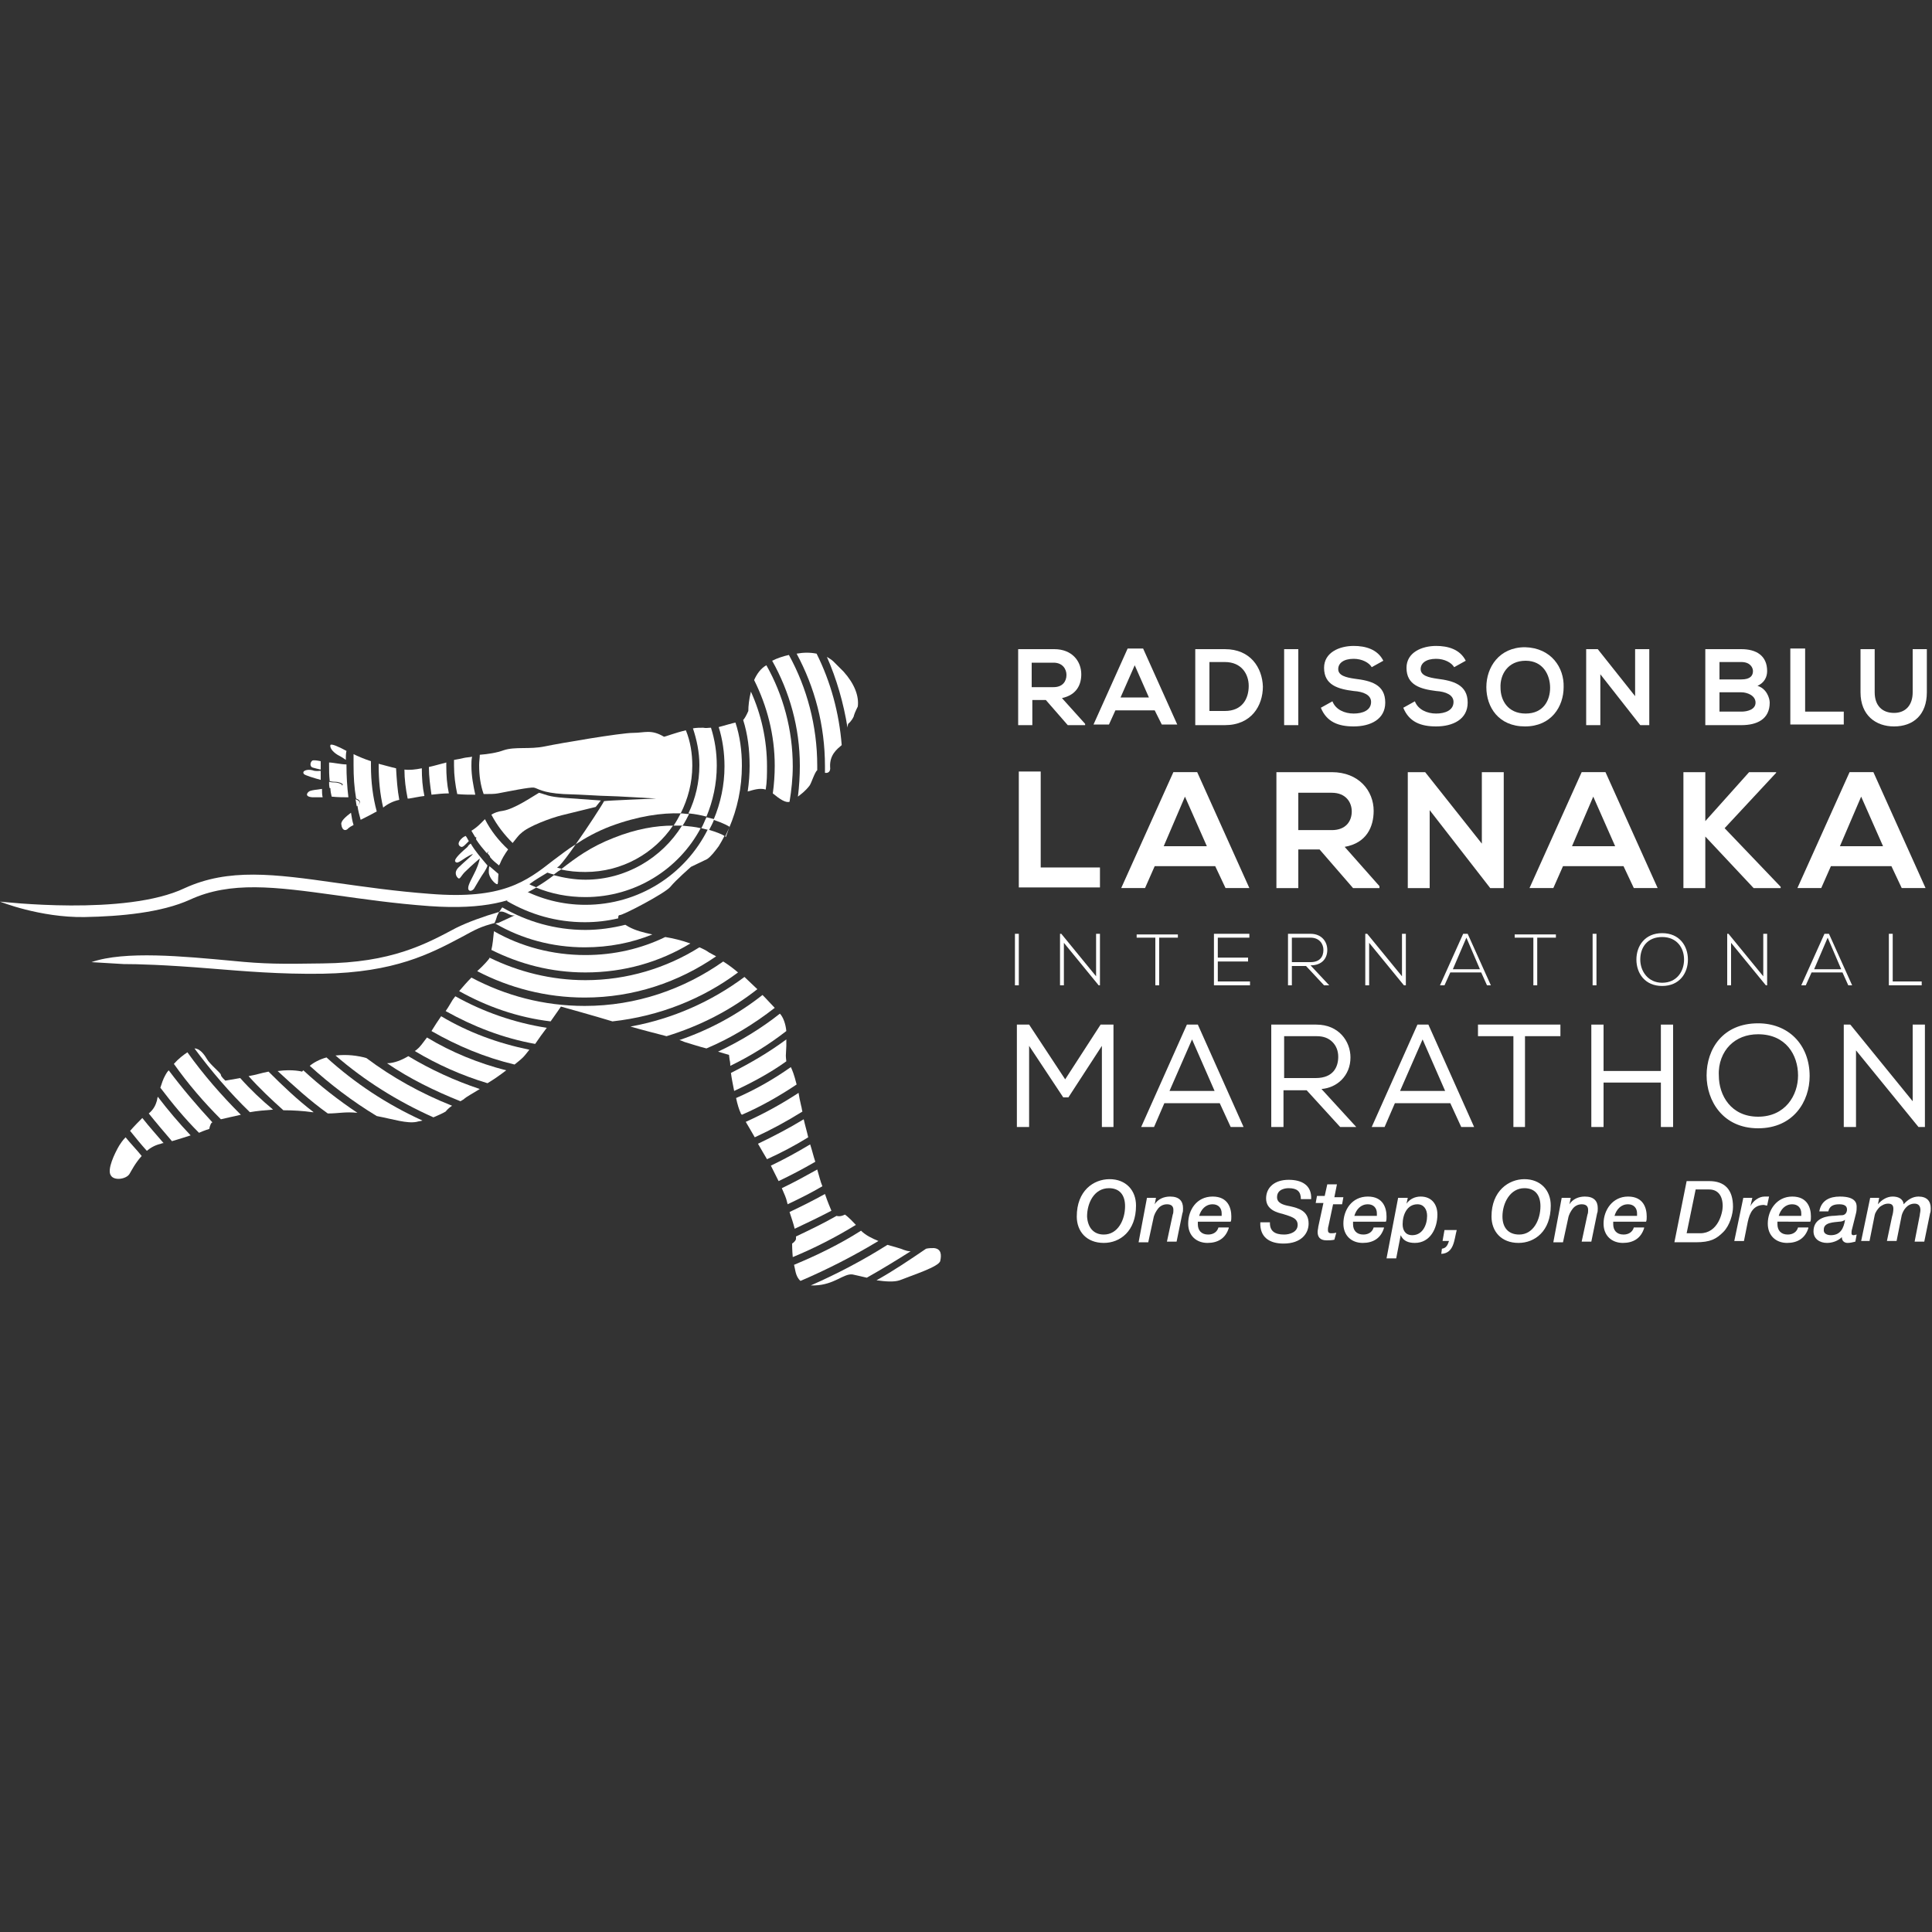 <svg xmlns="http://www.w3.org/2000/svg" xmlns:xlink="http://www.w3.org/1999/xlink" id="Layer_1" x="0px" y="0px" viewBox="0 0 300 300" style="enable-background:new 0 0 300 300;" xml:space="preserve"><rect x="0" y="0" width="300" height="300" fill="#333333" stroke="none"/><g>	<g>		<path style="fill:#FFFFFF;" d="M52,121.5c-0.1,0-0.5,0-0.9-0.1c0,0.3,0,0.7,0.1,1c0.5-0.1,0.9-0.1,1.3-0.2   C53.9,122,52.6,121.5,52,121.5z"></path>		<path style="fill:#FFFFFF;" d="M55.7,124.9c0.3-0.4,0-0.6-0.5-0.8c0.1,0.4,0.1,0.7,0.2,1.1C55.6,125.1,55.7,125,55.7,124.9z"></path>		<path style="fill:#FFFFFF;" d="M75.7,132.5c0.2,0.2,0.3,0.4,0.5,0.6c0-0.1,0-0.2,0-0.3C76.2,132.2,75.8,132.2,75.7,132.5z"></path>		<path style="fill:#FFFFFF;" d="M73.9,130C73.8,130,73.8,130,73.9,130c0,0.1,0.1,0.2,0.1,0.3C74.1,130.2,74.1,130,73.9,130z"></path>		<path style="fill:#FFFFFF;" d="M75.9,135.4c0,0.9,1,1.9,1.3,1.9c0.2,0,0.1-0.7,0.2-1.6c-0.5-0.4-0.9-0.8-1.4-1.2   C75.9,134.8,75.9,135.1,75.9,135.4z"></path>		<path style="fill:#FFFFFF;" d="M71.8,130.1c-0.8,0.7-0.7,1.2-0.2,1.4c0.3,0.1,0.7-0.4,1.2-0.9c-0.2-0.3-0.3-0.6-0.5-0.8   C72.1,129.9,71.9,130,71.8,130.1z"></path>		<path style="fill:#FFFFFF;" d="M73.1,131c-0.2,0.1-0.4,0.3-0.5,0.5c-0.8,0.7-2.2,1.9-1.9,2.3c0.4,0.5,1.1-0.5,2.7-1.2c0,0,0,0,0,0   c0.1,0.1-1.4,1.3-2.2,2.1c-0.8,0.8-0.3,1.5,0,1.7c0.3,0.1,0.4-0.5,1.2-1.2c0.8-0.8,2.1-1.9,2.1-1.9s-0.1,0.7-0.6,1.8   c-0.5,1.1-1.2,2.2-1.2,2.8c0,0.6,0.6,0.5,0.9,0.1c0.3-0.5,1.1-1.9,1.6-2.6c0.2-0.3,0.4-0.7,0.5-1C74.7,133.2,73.8,132.2,73.1,131z   "></path>		<path style="fill:#FFFFFF;" d="M87.2,126.6c1.6-0.4,5.3-1.3,5.3-1.3l0.8-1c0,0-2.7-0.2-5.6-0.4c-2.7-0.2-2.8-0.5-4-0.8   c-1.2,0.7-3.8,2.5-5.6,2.8c-0.8,0.1-1.3,0.3-1.8,0.6c0.9,1.7,2,3.1,3.3,4.4c0.5-0.6,0.9-1.2,1.3-1.5C82,128.3,85.6,127,87.2,126.6   z"></path>		<path style="fill:#FFFFFF;" d="M78.9,131.9c-1.4-1.3-2.7-2.9-3.6-4.7c-0.2,0.2-0.5,0.5-0.7,0.7c-0.4,0.4-0.9,0.8-1.4,1.1   c0.2,0.3,0.4,0.7,0.6,1c0,0,0,0,0,0c0.3,0,0.3,0.1,0.1,0.3c0.5,0.8,1.1,1.5,1.7,2.2c0.1-0.3,0.5-0.3,0.5,0.3c0,0.1,0,0.2,0,0.3   c0.4,0.5,0.9,0.9,1.4,1.3c0-0.1,0-0.1,0.1-0.2C77.9,133.4,78.4,132.6,78.9,131.9z"></path>		<path style="fill:#FFFFFF;" d="M48.5,119.6c-0.8-0.2-1.7,0.1-1.3,0.6c0.2,0.2,1.5,0.6,2.6,0.9c0-0.5,0-0.9,0-1.4   C49.5,119.7,49,119.8,48.5,119.6z"></path>		<path style="fill:#FFFFFF;" d="M90.9,148.3c-5.1,0-10-1.3-14.2-3.7c-0.1,1-0.2,2.1-0.4,2.9c4.4,2.2,9.3,3.5,14.6,3.5   c6,0,11.5-1.6,16.3-4.5c-1.4-0.5-2.7-0.8-3.9-1C99.6,147.3,95.4,148.3,90.9,148.3z"></path>		<path style="fill:#FFFFFF;" d="M124,169.7c-2.6,1.7-5.3,3.2-8.2,4.5c0.4,0.7,0.9,1.5,1.4,2.4c2.6-1.2,5-2.5,7.4-4   c-0.1-0.3-0.1-0.6-0.2-0.9C124.2,170.9,124.1,170.3,124,169.7z"></path>		<path style="fill:#FFFFFF;" d="M103.5,160.9c5.2-1.6,9.9-4,14.1-7.3c-0.6-0.6-1.3-1.2-2-1.9c-5.1,3.8-11.1,6.5-17.7,7.7   C99.6,159.9,101.6,160.4,103.5,160.9z"></path>		<path style="fill:#FFFFFF;" d="M49.8,118.2c-0.5-0.1-1-0.2-1.3-0.1c-0.4,0.3-0.4,1,0.1,1.1c0.3,0.1,0.8,0.2,1.2,0.3   c0-0.2,0-0.4,0-0.6C49.8,118.7,49.8,118.4,49.8,118.2z"></path>		<path style="fill:#FFFFFF;" d="M51.3,115.7c-0.1,0.4,0.3,1,1.1,1.5c0.4,0.2,0.9,0.5,1.3,0.8c0-0.5,0-1,0.1-1.4   C52.7,116,51.4,115.4,51.3,115.7z"></path>		<path style="fill:#FFFFFF;" d="M53,128c0.1,1,0.7,1.1,1.1,0.6c0.1-0.1,0.4-0.3,0.8-0.5c-0.2-0.6-0.3-1.3-0.4-1.9   C53.7,126.8,52.9,127.5,53,128z"></path>		<path style="fill:#FFFFFF;" d="M139.7,198.8c2-0.8,6.1-2.1,6.3-3c0.2-0.9,0.2-1.9-1-2c-0.3,0-0.8,0-1.2,0.1   c-2.5,1.7-5,3.4-7.7,4.9C137.5,199,138.8,199.1,139.7,198.8z"></path>		<path style="fill:#FFFFFF;" d="M117.7,177.6c0.5,0.9,1,1.7,1.4,2.4c2.2-1,4.3-2.1,6.4-3.4c-0.2-0.9-0.5-1.9-0.7-2.8   C122.5,175.2,120.2,176.4,117.7,177.6z"></path>		<path style="fill:#FFFFFF;" d="M50.9,172.9c1.7,0,2.7-0.3,4.6-0.1c-3-2-5.8-4.2-8.4-6.6c-0.1,0.1-0.2,0.2-0.2,0.2   s-1.4-0.4-3.7-0.1c0,0-0.1,0-0.1,0C45.6,168.6,48.1,170.9,50.9,172.9z"></path>		<path style="fill:#FFFFFF;" d="M18.5,177.9c-0.7,1.2-1.9,3.7-1.3,4.6c0.5,0.9,2.4,0.6,2.9-0.2c0.3-0.5,0.9-1.7,1.9-2.8   c-0.8-1-1.7-1.9-2.5-2.9C19,177.1,18.7,177.6,18.5,177.9z"></path>		<path style="fill:#FFFFFF;" d="M64.7,174.2c0.3-0.1,0.6-0.1,0.9-0.2c-5.5-2.5-10.5-5.8-14.9-9.8c-1.1,0.3-2,0.8-2.6,1.3   c3.2,2.9,6.6,5.5,10.4,7.8C61.1,173.8,63.2,174.5,64.7,174.2z"></path>		<path style="fill:#FFFFFF;" d="M48.2,122.8c-0.4,0.1-1.1,0.9,0.3,1c0.4,0,1,0,1.6,0c-0.1-0.4-0.1-0.9-0.1-1.3   C49.2,122.6,48.5,122.7,48.2,122.8z"></path>		<path style="fill:#FFFFFF;" d="M66.3,161.1c-0.6,0.8-1.1,1.5-1.5,1.8c-0.1,0.1-0.2,0.2-0.4,0.3c3.5,2.1,7.3,3.8,11.3,5   c1-0.6,2-1.3,2.9-2C74.3,165.1,70.1,163.4,66.3,161.1z"></path>		<path style="fill:#FFFFFF;" d="M65.9,123.6c-0.3-1.4-0.4-2.8-0.4-4.3c-1,0.2-1.9,0.3-2.7,0.2c0,1.5,0.2,3,0.5,4.5   c0.1,0,0.2,0,0.2,0C64.2,123.9,65,123.7,65.9,123.6z"></path>		<g>			<path style="fill:#FFFFFF;" d="M77.2,142.2c0.1-0.2,0.2-0.4,0.3-0.6c0,0,0,0,0,0c-2.4,0.7-4.9,1.6-6.7,2.5    c-4.7,2.5-10,5.4-20.7,5.5c-6.5,0.1-9,0.1-14-0.4c-7.6-0.7-16.7-1.6-21.9,0.2l5,0.3c2.1,0,6.3,0.1,13.6,0.7    c5,0.4,10.7,0.9,17.3,0.8c11.2-0.2,16.7-3.1,21.6-5.7c2.2-1.2,2.9-1.6,5.2-2.2c0,0,0,0-0.1,0C77,142.9,77.1,142.5,77.2,142.2z"></path>			<path style="fill:#FFFFFF;" d="M101.3,145.1c-1.4-0.3-2.6-0.6-3.7-1.2c-0.2-0.1-0.3-0.2-0.5-0.3c-2,0.5-4.1,0.8-6.2,0.8    c-4.7,0-9.1-1.3-12.9-3.5c-0.2,0.2-0.3,0.5-0.5,0.7c0.9-0.3,1.7,0.8,2.5,0.5l-2.6,1.2c-0.2,0-0.3,0.1-0.5,0.1    c4.1,2.4,8.9,3.7,13.9,3.7C94.6,147.1,98.1,146.4,101.3,145.1z"></path>		</g>		<path style="fill:#FFFFFF;" d="M74.5,169.1c-3.9-1.3-7.6-3-11.1-5.1c-1,0.6-2.2,1.1-3.3,1.1c3.5,2.4,7.4,4.3,11.4,5.9   c0.2-0.1,0.3-0.2,0.5-0.3C72.4,170.3,73.4,169.8,74.5,169.1z"></path>		<path style="fill:#FFFFFF;" d="M69.3,118.4c-0.8,0.2-1.8,0.5-2.7,0.7c0,1.5,0.2,2.9,0.4,4.3c0.9-0.1,1.8-0.2,2.6-0.2   c0,0,0.1,0,0.1,0c-0.3-1.4-0.4-2.8-0.4-4.3C69.3,118.7,69.3,118.5,69.3,118.4z"></path>		<path style="fill:#FFFFFF;" d="M111.5,163.3c0.7,0.2,1.3,0.4,1.7,0.5l0.1,0.8c0,0,0.1,0.3,0.1,0.9c3.1-1.5,6-3.3,8.7-5.4   c-0.1-1.1-0.5-2.2-1-2.7C118.2,159.7,114.9,161.7,111.5,163.3z"></path>		<path style="fill:#FFFFFF;" d="M48.5,172.7c0.1,0,0.2,0,0.2,0c-2.5-1.9-4.8-4.1-7-6.3c-1.1,0.2-1.9,0.5-3.1,0.7   c1.7,1.9,3.5,3.6,5.4,5.3C45.5,172.4,47.1,172.5,48.5,172.7z"></path>		<path style="fill:#FFFFFF;" d="M70.2,171.7c-4.8-1.9-9.3-4.4-13.3-7.4c-1.4-0.4-3-0.6-4.8-0.4c4.5,3.9,9.6,7.1,15.2,9.6   c0.7-0.3,1.4-0.6,1.9-0.9C69.5,172.2,69.9,171.9,70.2,171.7z"></path>		<path style="fill:#FFFFFF;" d="M122.1,162.4c0-0.3,0-0.7,0-1c-2.7,2-5.6,3.7-8.6,5.2c0.1,0.8,0.3,1.8,0.5,2.8   c2.8-1.3,5.6-2.8,8.1-4.6C122,163.8,122,164.3,122.1,162.4z"></path>		<path style="fill:#FFFFFF;" d="M61.5,119.3c-0.9-0.2-1.9-0.5-2.7-0.7c0,0.1,0,0.2,0,0.3c0,2.2,0.2,4.4,0.7,6.5   c0.6-0.5,1.5-1,2.5-1.2C61.7,122.6,61.6,121,61.5,119.3z"></path>		<path style="fill:#FFFFFF;" d="M114.3,170.5c0.2,1,0.5,1.9,0.7,2.3c0,0.1,0.1,0.2,0.2,0.3c3-1.3,5.8-2.9,8.5-4.7   c-0.4-1.6-0.7-2.3-0.9-2.7C120.1,167.6,117.3,169.2,114.3,170.5z"></path>		<path style="fill:#FFFFFF;" d="M73.2,118.9c0-0.5,0-0.9,0.1-1.4c-0.4,0.1-0.9,0.1-1.3,0.2c-0.4,0.1-0.9,0.2-1.5,0.3   c0,0.3,0,0.6,0,0.9c0,1.5,0.2,3,0.5,4.4c0.9,0.1,1.9,0.1,2.8,0.1C73.5,122,73.2,120.5,73.2,118.9z"></path>		<path style="fill:#FFFFFF;" d="M115.4,111.8c0.7,2.2,1,4.6,1,7.1c0,1.3-0.1,2.7-0.3,4c0,0,0,0,0,0c0.8-0.2,1.8-0.6,2.8-0.3   c0.2-1.2,0.2-2.4,0.2-3.6c0-4.1-0.9-8.1-2.5-11.6c-0.3,1.2-0.4,2.3-0.4,3C115.9,111.1,115.6,111.6,115.4,111.8z"></path>		<path style="fill:#FFFFFF;" d="M123.3,196.4C123.3,196.5,123.3,196.5,123.3,196.4c0.2,0.7,0.2,1.8,1,2.5c4.2-1.8,8.3-3.9,12.1-6.2   c-1-0.4-2-0.9-2.7-1.6C130.4,193.2,126.9,194.9,123.3,196.4z"></path>		<path style="fill:#FFFFFF;" d="M131.2,188.6c0,0-0.7,0.4-1.3,0.2c-2.1,1.2-4.2,2.2-6.3,3.2c0,0.2,0,0.3,0,0.4   c-0.1,0.4-0.6,0.7-0.6,0.7s0,1.1,0.1,2.1c3.4-1.4,6.7-3.1,9.8-5C131.7,188.9,131.2,188.6,131.2,188.6z"></path>		<path style="fill:#FFFFFF;" d="M24.5,170.3c-0.1,0.3-0.1,0.6-0.2,0.8c-0.2,0.7-0.6,1.3-1.2,1.8c1.2,1.5,2.4,2.9,3.6,4.3   c1-0.3,2-0.6,2.9-0.9C27.8,174.4,26.1,172.4,24.5,170.3z"></path>		<path style="fill:#FFFFFF;" d="M119.7,181c0.4,0.8,0.8,1.6,1.2,2.4c1.9-0.9,3.8-1.9,5.7-3c-0.3-0.9-0.5-1.8-0.8-2.7   C123.8,178.9,121.8,180,119.7,181z"></path>		<path style="fill:#FFFFFF;" d="M32.5,175.3c0,0,0.1-0.7,0.4-1c0,0,0.1,0,0.1,0c-2.4-2.6-4.7-5.3-6.8-8.1c-0.2,0.2-0.4,0.5-0.5,0.7   c-0.4,0.7-0.6,1.4-0.8,2c1.9,2.5,3.8,4.8,6,7C31.8,175.5,32.5,175.3,32.5,175.3z"></path>		<path style="fill:#FFFFFF;" d="M108.6,147.1c-5.1,3.2-11.2,5.1-17.7,5.1c-5.3,0-10.4-1.3-14.9-3.5c0,0,0,0,0,0.1   c-0.2,0.3-0.9,1.1-1.9,2c5,2.6,10.7,4.1,16.7,4.1c7.6,0,14.6-2.4,20.4-6.4c-0.4-0.2-0.7-0.4-1.1-0.6   C109.7,147.6,109.1,147.3,108.6,147.1z"></path>		<path style="fill:#FFFFFF;" d="M25.4,177.5c-1.1-1.3-2.2-2.5-3.3-3.9c-0.5,0.5-1.2,1.2-1.9,2c0.8,1,1.7,2.1,2.6,3.1   c0.6-0.5,1.3-0.9,2.2-1.1C25.2,177.5,25.3,177.5,25.4,177.5z"></path>		<path style="fill:#FFFFFF;" d="M87.1,156.3c0,0,5.4,1.5,8,2.3c7.3-0.8,14-3.5,19.5-7.6c-0.7-0.6-1.5-1.2-2.3-1.7   c-6.1,4.3-13.5,6.9-21.5,6.9c-6.4,0-12.3-1.6-17.6-4.4c-0.7,0.7-1.3,1.4-1.9,2.1c4.3,2.4,9.1,4.1,14.2,4.7   C86.5,157.2,87.1,156.3,87.1,156.3z"></path>		<path style="fill:#FFFFFF;" d="M137.8,193.3c-3.8,2.4-7.8,4.5-11.9,6.3c0.2,0,0.4,0,0.6,0c3.1-0.1,4.5-1.9,5.9-1.7   c0.5,0.1,1.3,0.3,2.2,0.5c2.3-1.3,4.6-2.7,6.8-4.1c-0.4,0-0.7-0.1-1-0.2C139.7,193.8,138.8,193.6,137.8,193.3z"></path>		<path style="fill:#FFFFFF;" d="M84.9,159.6c-5.1-0.8-9.9-2.5-14.2-4.9c-0.2,0.3-0.4,0.5-0.5,0.7c-0.2,0.3-0.5,0.9-1,1.6   c4.3,2.4,8.9,4.2,13.9,5.1C83.7,161.2,84.3,160.4,84.9,159.6z"></path>		<path style="fill:#FFFFFF;" d="M105.5,161.5c0.3,0.1,0.6,0.2,0.8,0.3c1,0.3,2.2,0.7,3.4,1c3.8-1.6,7.4-3.8,10.6-6.3   c-0.5-0.5-1.1-1.2-1.9-2C114.6,157.5,110.2,159.9,105.5,161.5z"></path>		<path style="fill:#FFFFFF;" d="M53.8,123.8c0.1,0,0.2,0,0.3,0c-0.2-1.6-0.3-3.3-0.3-5c0,0,0-0.1,0-0.1c-0.8,0-2.1-0.3-2.7-0.3   c0,0.2,0,0.3,0,0.4c0,0.8,0,1.6,0.1,2.5c0.4,0.1,0.8,0.1,0.9,0.1c0.6,0,1.9,0.5,0.5,0.7c-0.4,0.1-0.8,0.1-1.3,0.2   c0,0.5,0.1,1,0.2,1.4C52.4,123.8,53.4,123.8,53.8,123.8z"></path>		<path style="fill:#FFFFFF;" d="M57.6,118.9c0-0.2,0-0.4,0-0.7c-1.2-0.4-2.1-0.8-2.7-1.1c0,0.6,0,1.1,0,1.7c0,1.8,0.1,3.5,0.4,5.2   c0.5,0.2,0.7,0.4,0.5,0.8c-0.1,0.1-0.2,0.2-0.3,0.3c0.1,0.7,0.3,1.5,0.5,2.2c0.8-0.4,1.8-0.9,2.5-1.3   C57.9,123.8,57.6,121.4,57.6,118.9z"></path>		<path style="fill:#FFFFFF;" d="M37.3,167.4c-1.7,0.3-2.3,0.4-2.3,0.4s-0.7-0.6-0.7-0.9c0-0.3-1.7-1.6-2.2-2.5   c-0.4-0.7-1.1-1.6-1.9-1.6c2.6,3.5,5.4,6.8,8.6,9.9c1.1-0.2,2.3-0.3,3.6-0.4C40.6,170.8,38.9,169.2,37.3,167.4z"></path>		<path style="fill:#FFFFFF;" d="M126.9,181.6c-1.8,1-3.6,2-5.5,2.9c0.4,0.9,0.7,1.6,0.8,2.1c0,0.1,0.1,0.3,0.1,0.4   c1.9-0.9,3.7-1.8,5.4-2.8C127.4,183.5,127.2,182.6,126.9,181.6z"></path>		<path style="fill:#FFFFFF;" d="M81.2,164.2c0.3-0.3,0.6-0.7,1-1.2c-4.9-1-9.5-2.7-13.7-5.2c-0.5,0.7-1,1.5-1.5,2.3   c4,2.3,8.3,4.1,12.9,5.2C80.4,164.9,80.9,164.5,81.2,164.2z"></path>		<path style="fill:#FFFFFF;" d="M122.6,188.2c0.3,0.9,0.6,1.8,0.8,2.6c1.9-0.9,3.8-1.8,5.7-2.8c-0.2-0.5-0.6-1.4-1-2.6   C126.3,186.4,124.5,187.3,122.6,188.2z"></path>		<path style="fill:#FFFFFF;" d="M29.1,163.4c-0.6,0.4-1.4,1-2.1,1.8c2.2,3.1,4.6,5.9,7.3,8.6c0.8-0.2,1.8-0.4,3.1-0.7   C34.4,170.1,31.6,166.9,29.1,163.4z"></path>		<path style="fill:#FFFFFF;" d="M123.7,101.5c2.8,5.2,4.4,11.1,4.4,17.5c0,0.3,0,0.7,0,1c0.5,0.1,0.9-0.2,0.8-0.9   c-0.1-1.9,1.1-2.8,1.8-3.4c-0.4-5-1.7-9.8-3.9-14.2C125.8,101.3,124.8,101.3,123.7,101.5z"></path>		<path style="fill:#FFFFFF;" d="M124.2,118.9c0,1.6-0.1,3.2-0.3,4.8c0.5-0.4,1.1-0.8,1.8-1.7c0.3-0.4,0.8-2.1,1.2-2.4   c0-0.2,0-0.4,0-0.7c0-6.2-1.6-12.1-4.4-17.2c-0.9,0.2-1.8,0.5-2.6,0.9C122.6,107.4,124.2,113,124.2,118.9z"></path>		<path style="fill:#FFFFFF;" d="M117.1,105.6c2,4,3.2,8.5,3.2,13.3c0,1.4-0.1,2.9-0.3,4.3c1.1,0.9,2,1.5,2.6,1.3   c0.3-1.8,0.5-3.7,0.5-5.5c0-5.7-1.5-11.1-4.1-15.7C118.1,103.8,117.5,104.7,117.1,105.6z"></path>		<path style="fill:#FFFFFF;" d="M131.6,113c0-0.3,0.1-0.5,0.1-0.6c0.5-0.4,0.9-1.1,0.9-1.3c0.1-0.4,0.6-1.4,0.6-1.4   c0.2-1.6-0.5-3.5-2.2-5.4l-1.6-1.6c-0.3-0.3-0.7-0.5-1-0.7C129.9,105.4,131,109.2,131.6,113z"></path>	</g>	<g>		<g>			<path style="fill:#FFFFFF;" d="M105.7,126.3c1.1-2.2,1.8-4.7,1.8-7.4c0-1.9-0.3-3.8-1-5.5c-1.7,0.4-3.2,1-3.4,1    c-2-1.2-3-0.6-4.8-0.6c-1.9,0-11.3,1.6-13.7,2.1c-2.4,0.5-4.6,0-6.4,0.6c-1.1,0.4-2.4,0.6-3.7,0.7c0,0.5-0.1,1-0.1,1.6    c0,1.6,0.2,3.1,0.7,4.5c0.9,0,1.7,0,2.2-0.1c1.6-0.3,5-1,5.6-0.9c0.6,0.1,1.2,0.8,4.6,1c3.4,0.1,5.8,0.3,6.8,0.3    c1.1,0,7.6,0.4,7.6,0.4s-7.6,0.3-8.1,0.4c-0.3,0.6-2.5,4-4.4,6.7c1.5-1,3.3-2,5.4-2.8C99.1,126.7,102.8,126.2,105.7,126.3z"></path>			<path style="fill:#FFFFFF;" d="M87.1,135c1.2,0.3,2.5,0.4,3.8,0.4c5.7,0,10.7-2.9,13.6-7.2c-2.6,0-5.7,0.5-9.2,1.9    C91.7,131.5,89.4,133.2,87.1,135z"></path>			<g>				<g>					<path style="fill:#FFFFFF;" d="M85,135.5c0.3,0.1,0.6,0.2,1,0.3c0.3-0.2,0.6-0.5,1-0.7c0.1-0.1,0.1-0.1,0.2-0.2      c-0.3-0.1-0.5-0.1-0.7-0.2c0.2-0.1,0.3-0.2,0.4-0.3c0.4-0.4,1.4-1.7,2.5-3.3c-1.3,0.8-2.4,1.7-3.5,2.5      c-4.2,3.3-7.9,6.1-19.1,5.2c-5.4-0.4-10.2-1.1-14.5-1.7c-9.8-1.4-16.8-2.3-23.6,0.8C19.5,142.3,0.2,140,0,140      c0,0,6.2,2.5,13.1,2.4c5.7-0.1,12-0.7,16.4-2.7c6.3-2.9,13.2-2,22.6-0.7c4.3,0.6,9.1,1.3,14.6,1.7c8.6,0.6,13.1-0.8,16.6-2.9      c-0.4-0.2-0.8-0.3-1.1-0.5C83.1,136.6,84.2,136,85,135.5z"></path>					<path style="fill:#FFFFFF;" d="M105.9,128.2c-3.1,5-8.7,8.4-15,8.4c-1.7,0-3.4-0.3-4.9-0.7c-0.9,0.7-1.8,1.3-2.8,1.9      c2.4,1,5,1.5,7.7,1.5c7.7,0,14.5-4.3,17.9-10.7C108,128.4,107,128.3,105.9,128.2z"></path>				</g>				<path style="fill:#FFFFFF;" d="M111.3,118.9c0-2.1-0.3-4-0.9-5.9c-0.4,0-0.8,0.1-1.2,0c-0.5,0-1.1,0-1.6,0.1     c0.6,1.8,1,3.7,1,5.7c0,2.7-0.6,5.2-1.7,7.5c1.1,0.1,2,0.3,2.8,0.5C110.7,124.4,111.3,121.7,111.3,118.9z"></path>				<path style="fill:#FFFFFF;" d="M105.7,126.3c-0.3,0.6-0.7,1.3-1.1,1.9c0.5,0,0.9,0,1.4,0c0.4-0.6,0.7-1.2,1-1.8     C106.5,126.4,106.1,126.3,105.7,126.3z"></path>				<g>					<path style="fill:#FFFFFF;" d="M113.2,128.6c1.3-3,2-6.3,2-9.7c0-2.3-0.3-4.6-1-6.7c-0.5,0.1-1.5,0.4-2.6,0.7      c0.6,1.9,0.9,4,0.9,6.1c0,2.9-0.6,5.7-1.7,8.3c1.5,0.5,2.4,1,2.5,1.1L113.2,128.6z"></path>					<path style="fill:#FFFFFF;" d="M90.9,140.5c-3.6,0-7-0.9-10-2.5c-0.8,0.6-1.5,1.2-2.2,1.9c3.6,2.1,7.7,3.3,12.1,3.3      c1.8,0,3.5-0.2,5.2-0.6c0-0.2,0-0.5,0.2-0.5c0.4,0.1,7.1-3.4,7.9-4.4c0.8-1,3.2-3.1,3.2-3.1l2.5-1.2c0.6-0.4,1.2-1.2,1.8-2      c0.3-0.5,0.6-1,0.9-1.6c-0.3-0.2-1.2-0.6-2.6-1C106.4,135.8,99.2,140.5,90.9,140.5z"></path>					<path style="fill:#FFFFFF;" d="M109.7,126.9c-0.3,0.6-0.5,1.2-0.8,1.7c0.4,0.1,0.8,0.2,1.2,0.3c0.3-0.6,0.6-1.1,0.8-1.7      C110.5,127.1,110.1,127,109.7,126.9z"></path>					<path style="fill:#FFFFFF;" d="M113.2,128.6c-0.2,0.4-0.4,0.9-0.6,1.3c0.1,0,0.1,0.1,0.1,0.1L113.2,128.6z"></path>				</g>			</g>		</g>	</g>	<g>		<path style="fill:#FFFFFF;" d="M168.4,112.6h-2.6l-3.4-3.9h-2.1v3.9h-2.2v-11.8c1.9,0,3.7,0,5.6,0c2.8,0,4.2,1.9,4.2,3.9   c0,1.6-0.7,3.2-3,3.7l3.6,4V112.6z M160.2,102.9v3.8h3.4c1.4,0,2-0.9,2-1.9c0-0.9-0.6-1.9-2-1.9H160.2z"></path>		<path style="fill:#FFFFFF;" d="M179.3,110.3h-6.1l-1,2.2h-2.4l5.3-11.8h2.4l5.3,11.8h-2.4L179.3,110.3z M176.2,103.3l-2.2,5h4.4   L176.2,103.3z"></path>		<path style="fill:#FFFFFF;" d="M196.1,106.6c0,3-1.8,6-5.9,6c-1.4,0-3.2,0-4.6,0v-11.8c1.4,0,3.2,0,4.6,0   C194.2,100.8,196,103.7,196.1,106.6z M187.8,110.4h2.4c2.7,0,3.7-1.9,3.7-3.9c0-1.8-1.1-3.7-3.7-3.7h-2.4V110.4z"></path>		<path style="fill:#FFFFFF;" d="M199.4,112.6v-11.8h2.2v11.8H199.4z"></path>		<path style="fill:#FFFFFF;" d="M213,103.6c-0.4-0.7-1.5-1.3-2.8-1.3c-1.6,0-2.4,0.7-2.4,1.6c0,1,1.2,1.3,2.6,1.5   c2.5,0.3,4.7,0.9,4.7,3.7c0,2.6-2.3,3.7-4.9,3.7c-2.4,0-4.2-0.7-5.1-2.9l1.8-1c0.5,1.3,1.9,1.9,3.3,1.9c1.4,0,2.7-0.5,2.7-1.8   c0-1.1-1.2-1.6-2.7-1.7c-2.4-0.3-4.6-0.9-4.6-3.6c0-2.4,2.4-3.4,4.6-3.4c1.8,0,3.7,0.5,4.6,2.3L213,103.6z"></path>		<path style="fill:#FFFFFF;" d="M225.8,103.6c-0.4-0.7-1.5-1.3-2.8-1.3c-1.6,0-2.4,0.7-2.4,1.6c0,1,1.2,1.3,2.6,1.5   c2.4,0.3,4.7,0.9,4.7,3.7c0,2.6-2.3,3.7-4.9,3.7c-2.4,0-4.2-0.7-5.1-2.9l1.8-1c0.5,1.3,1.9,1.9,3.3,1.9c1.4,0,2.7-0.5,2.7-1.8   c0-1.1-1.2-1.6-2.7-1.7c-2.4-0.3-4.6-0.9-4.6-3.6c0-2.4,2.4-3.4,4.6-3.4c1.8,0,3.7,0.5,4.6,2.3L225.8,103.6z"></path>		<path style="fill:#FFFFFF;" d="M242.8,106.7c0,3-1.9,6.1-6,6.1c-4.1,0-6-3-6-6.1c0-3.1,2-6.2,6-6.2   C240.9,100.6,242.9,103.7,242.8,106.7z M233,106.8c0,1.9,1.1,4,3.9,4c2.8,0,3.8-2.1,3.8-4c0-2-1.1-4.2-3.8-4.2   C234.1,102.6,232.9,104.8,233,106.8z"></path>		<path style="fill:#FFFFFF;" d="M253.9,100.8h2.2v11.8h-1.4v0l-6.2-7.9v7.9h-2.2v-11.8h1.8l5.8,7.3V100.8z"></path>		<path style="fill:#FFFFFF;" d="M274.4,104.2c0,0.9-0.4,1.8-1.5,2.3c1.4,0.4,1.9,1.9,1.9,2.6c0,2.6-2,3.5-4.4,3.5   c-1.9,0-3.7,0-5.6,0v-11.8c1.8,0,3.7,0,5.6,0C272.7,100.8,274.4,101.8,274.4,104.2z M267,105.5h3.4c1.4,0,1.8-0.6,1.8-1.3   c0-0.5-0.4-1.4-1.8-1.4H267V105.5z M267,110.5h3.4c0.9,0,2.2-0.3,2.2-1.4c0-1.1-1.3-1.6-2.2-1.6H267V110.5z"></path>		<path style="fill:#FFFFFF;" d="M280.3,100.8v9.7h6v2H278v-11.8H280.3z"></path>		<path style="fill:#FFFFFF;" d="M299.2,100.8v6.7c0,3.5-2.1,5.3-5.1,5.3c-2.8,0-5.2-1.7-5.2-5.3v-6.7h2.2v6.7c0,2.1,1.2,3.2,3,3.2   c1.8,0,2.9-1.2,2.9-3.2v-6.7H299.2z"></path>		<g>			<path style="fill:#FFFFFF;" d="M172.3,183.1c2.5,0,4.1,1.7,4.1,4.1c0,4-2.5,5.8-5,5.8c-2.7,0-4.2-1.8-4.2-4.1    C167.2,184.9,169.8,183.1,172.3,183.1z M171.4,191.7c2.2,0,3.3-2.3,3.3-4.4c0-1.8-0.9-2.8-2.5-2.8c-2.3,0-3.4,2.3-3.4,4.4    C168.9,190.6,169.8,191.7,171.4,191.7z"></path>			<path style="fill:#FFFFFF;" d="M178.1,186h1.4l-0.2,1l0,0c0.5-0.8,1.4-1.2,2.4-1.2c1.4,0,2,0.7,2,1.8c0,0.3,0,0.6-0.1,0.8    l-0.9,4.4h-1.5l0.9-4.2c0.1-0.2,0.1-0.5,0.1-0.6c0-0.2,0.1-1-1-1c-0.6,0-1.1,0.3-1.4,0.7c-0.3,0.4-0.6,0.9-0.7,1.5l-0.8,3.7h-1.5    L178.1,186z"></path>			<path style="fill:#FFFFFF;" d="M190.8,190.7c-0.5,1.6-1.7,2.3-3.3,2.3c-1.7,0-3-1.1-3-3c0-2.1,1.3-4.2,3.8-4.2    c2.4,0,2.9,1.8,2.9,3.1c0,0.3,0,0.6-0.1,0.8h-5.1c0,0.2,0,0.3,0,0.4c0,0.9,0.5,1.6,1.6,1.6c0.8,0,1.4-0.4,1.6-1.1H190.8z     M189.7,188.8c0-0.2,0-0.3,0-0.4c0-0.8-0.5-1.4-1.4-1.4c-1.1,0-1.8,0.8-2.1,1.8H189.7z"></path>			<path style="fill:#FFFFFF;" d="M197.2,189.7c-0.1,1.5,0.8,2,2.2,2c0.9,0,2.1-0.4,2.1-1.5c0-1.1-1.1-1.3-2.3-1.7    c-0.8-0.2-2.6-0.6-2.6-2.4c0-1.7,1.3-2.9,3.5-2.9c2,0,3.6,0.8,3.5,3h-1.6c0-1.2-0.6-1.7-1.9-1.7c-0.4,0-1.8,0.1-1.8,1.4    c0,0.9,0.9,1.2,2,1.4c1.3,0.3,2.9,0.7,2.9,2.7c0,1.5-1.1,3.1-3.9,3.1c-2.2,0-3.7-1-3.6-3.3H197.2z"></path>			<path style="fill:#FFFFFF;" d="M206.1,183.9h1.5l-0.4,2h1.4l-0.2,1.1h-1.4l-0.7,3.3c-0.1,0.3-0.1,0.6-0.1,0.7    c0,0.3,0.1,0.5,0.5,0.5c0.2,0,0.5,0,0.8-0.1l-0.3,1.1c-0.4,0.1-0.9,0.1-1.2,0.1c-1.1,0-1.4-0.6-1.4-1.3c0-0.3,0.1-0.6,0.1-0.8    l0.8-3.7h-1.2l0.2-1.1h1.2L206.1,183.9z"></path>			<path style="fill:#FFFFFF;" d="M214.9,190.7c-0.5,1.6-1.7,2.3-3.3,2.3c-1.7,0-3-1.1-3-3c0-2.1,1.3-4.2,3.8-4.2    c2.4,0,2.9,1.8,2.9,3.1c0,0.3,0,0.6-0.1,0.8h-5.1c0,0.2,0,0.3,0,0.4c0,0.9,0.5,1.6,1.6,1.6c0.8,0,1.4-0.4,1.6-1.1H214.9z     M213.8,188.8c0-0.2,0-0.3,0-0.4c0-0.8-0.5-1.4-1.4-1.4c-1.1,0-1.8,0.8-2.1,1.8H213.8z"></path>			<path style="fill:#FFFFFF;" d="M217.1,186h1.5l-0.2,0.9l0,0c0.5-0.7,1.3-1.1,2.2-1.1c1.7,0,2.6,1.2,2.6,2.8    c0,2.1-1.1,4.4-3.5,4.4c-1,0-1.8-0.3-2.2-1.2h0l-0.7,3.6h-1.5L217.1,186z M219.3,191.8c1.6,0,2.3-1.6,2.3-3c0-1-0.5-1.8-1.5-1.8    c-1.6,0-2.3,1.6-2.3,3.1C217.8,191,218.2,191.8,219.3,191.8z"></path>			<path style="fill:#FFFFFF;" d="M224.3,191h1.9c-0.4,1.5-0.4,3.6-2.4,3.7l0.1-0.8c0.7-0.1,0.9-0.6,1.1-1.2h-1L224.3,191z"></path>			<path style="fill:#FFFFFF;" d="M236.7,183.1c2.5,0,4.1,1.7,4.1,4.1c0,4-2.5,5.8-5,5.8c-2.7,0-4.2-1.8-4.2-4.1    C231.6,184.9,234.3,183.1,236.7,183.1z M235.9,191.7c2.2,0,3.3-2.3,3.3-4.4c0-1.8-0.9-2.8-2.5-2.8c-2.2,0-3.4,2.3-3.4,4.4    C233.3,190.6,234.2,191.7,235.9,191.7z"></path>			<path style="fill:#FFFFFF;" d="M242.5,186h1.4l-0.2,1l0,0c0.5-0.8,1.4-1.2,2.4-1.2c1.4,0,2,0.7,2,1.8c0,0.3,0,0.6-0.1,0.8    l-0.9,4.4h-1.5l0.9-4.2c0.1-0.2,0.1-0.5,0.1-0.6c0-0.2,0.1-1-1-1c-0.6,0-1.1,0.3-1.4,0.7c-0.3,0.4-0.6,0.9-0.7,1.5l-0.8,3.7h-1.5    L242.5,186z"></path>			<path style="fill:#FFFFFF;" d="M255.3,190.7c-0.5,1.6-1.7,2.3-3.3,2.3c-1.7,0-3-1.1-3-3c0-2.1,1.4-4.2,3.8-4.2    c2.4,0,2.9,1.8,2.9,3.1c0,0.3,0,0.6-0.1,0.8h-5.1c0,0.2,0,0.3,0,0.4c0,0.9,0.5,1.6,1.6,1.6c0.8,0,1.4-0.4,1.6-1.1H255.3z     M254.2,188.8c0-0.2,0-0.3,0-0.4c0-0.8-0.5-1.4-1.4-1.4c-1.1,0-1.8,0.8-2.1,1.8H254.2z"></path>			<path style="fill:#FFFFFF;" d="M261.9,183.4h3.5c2.4,0,3.7,1.3,3.7,4c0,1.1-0.5,2.9-1.5,3.9c-1.1,1.1-2,1.6-4.3,1.6h-3.3    L261.9,183.4z M261.9,191.5h2.1c2.8,0,3.5-3.2,3.5-4.2c0-1.7-0.8-2.6-2.1-2.6h-2.1L261.9,191.5z"></path>			<path style="fill:#FFFFFF;" d="M270.7,186h1.4l-0.3,1.3l0,0c0.4-0.8,1.3-1.5,2.2-1.5c0.2,0,0.5,0,0.7,0l-0.3,1.4    c-0.2,0-0.4-0.1-0.5-0.1c-1.6,0-2.2,1.2-2.5,2.6l-0.6,3h-1.5L270.7,186z"></path>			<path style="fill:#FFFFFF;" d="M280.8,190.7c-0.5,1.6-1.7,2.3-3.3,2.3c-1.7,0-3-1.1-3-3c0-2.1,1.4-4.2,3.8-4.2    c2.4,0,2.9,1.8,2.9,3.1c0,0.3,0,0.6-0.1,0.8H276c0,0.2,0,0.3,0,0.4c0,0.9,0.5,1.6,1.6,1.6c0.8,0,1.4-0.4,1.6-1.1H280.8z     M279.7,188.8c0-0.2,0-0.3,0-0.4c0-0.8-0.5-1.4-1.4-1.4c-1.1,0-1.8,0.8-2.1,1.8H279.7z"></path>			<path style="fill:#FFFFFF;" d="M287.6,190.8c-0.1,0.3-0.1,0.5-0.1,0.7c0,0.2,0.1,0.3,0.3,0.3c0.2,0,0.4-0.1,0.5-0.1l-0.2,1.1    c-0.4,0.1-0.8,0.2-1.2,0.2c-0.5,0-0.9-0.3-0.9-0.9c-0.6,0.6-1.5,0.9-2.3,0.9c-1.1,0-2.1-0.6-2.1-1.8c0-1.7,1.4-2.3,2.9-2.4    c0.5,0,1-0.1,1.5-0.1c0.5,0,0.8-0.4,0.8-0.9c0-0.6-0.5-0.8-1.2-0.8c-0.8,0-1.5,0.2-1.7,1.1h-1.4c0.3-1.7,1.6-2.3,3.2-2.3    c2.5,0,2.6,1.1,2.6,1.6c0,0.3,0,0.6-0.1,1L287.6,190.8z M284.3,191.8c1.5,0,2-1.1,2.2-2.4l0,0c-0.2,0.2-0.6,0.3-0.9,0.3    c-0.8,0.1-2.4,0.1-2.4,1.2C283.1,191.6,283.8,191.8,284.3,191.8z"></path>			<path style="fill:#FFFFFF;" d="M290.4,186h1.4l-0.2,1l0,0c0.6-0.7,1.4-1.2,2.3-1.2c0.8,0,1.6,0.3,1.7,1.2    c0.6-0.7,1.4-1.2,2.3-1.2c1.3,0,1.9,0.7,1.9,1.8c0,0.3,0,0.6-0.1,0.8l-0.9,4.4h-1.5l0.8-4.1c0-0.2,0.1-0.5,0.1-0.8    c0-0.5-0.2-1-0.9-1c-1.2,0-1.8,1.1-2,1.8l-0.8,4h-1.5l0.8-3.8c0.1-0.3,0.2-0.8,0.2-1.2c0-0.5-0.2-0.8-0.8-0.8    c-0.6,0-1,0.3-1.3,0.5c-0.3,0.3-0.7,0.8-0.8,1.3l-0.8,4H289L290.4,186z"></path>		</g>		<g>			<path style="fill:#FFFFFF;" d="M161.6,119.9v14.8h9.2v3.1h-12.6v-18H161.6z"></path>			<path style="fill:#FFFFFF;" d="M188.7,134.5h-9.4l-1.5,3.4h-3.7l8.1-18h3.7l8.1,18h-3.7L188.7,134.5z M184,123.7l-3.3,7.7h6.7    L184,123.7z"></path>			<path style="fill:#FFFFFF;" d="M214.1,137.9h-4l-5.2-6h-3.3v6h-3.4v-18c2.9,0,5.7,0,8.6,0c4.2,0,6.5,2.9,6.5,6    c0,2.5-1.1,5-4.5,5.6l5.4,6.1V137.9z M201.6,123.1v5.8h5.2c2.2,0,3.1-1.4,3.1-2.9c0-1.4-0.9-2.9-3.1-2.9H201.6z"></path>			<path style="fill:#FFFFFF;" d="M230.1,119.9h3.4v18h-2.1v0l-9.4-12.1v12.1h-3.4v-18h2.7l8.8,11.1V119.9z"></path>			<path style="fill:#FFFFFF;" d="M252.1,134.5h-9.4l-1.5,3.4h-3.7l8.1-18h3.7l8.1,18h-3.7L252.1,134.5z M247.4,123.7l-3.3,7.7h6.7    L247.4,123.7z"></path>			<path style="fill:#FFFFFF;" d="M275.8,120l-8,8.6l8.7,9.1v0.2h-4.2l-7.5-8v8h-3.4v-18h3.4v7.6l6.8-7.6h4.2V120z"></path>			<path style="fill:#FFFFFF;" d="M293.7,134.5h-9.4l-1.5,3.4h-3.7l8.1-18h3.7l8.1,18h-3.7L293.7,134.5z M289,123.7l-3.3,7.7h6.7    L289,123.7z"></path>			<path style="fill:#FFFFFF;" d="M157.6,153v-8h0.6v8H157.6z"></path>			<path style="fill:#FFFFFF;" d="M164.8,145l5.4,6.6V145h0.6v8h-0.2l-5.4-6.6v6.6h-0.6v-8H164.8z"></path>			<path style="fill:#FFFFFF;" d="M179.4,145.6h-2.9v-0.5h6.4v0.5H180v7.4h-0.6V145.6z"></path>			<path style="fill:#FFFFFF;" d="M189.1,148.7h4.7v0.6h-4.7v3.1h5v0.6h-5.6v-8h5.5v0.6h-4.9V148.7z"></path>			<path style="fill:#FFFFFF;" d="M206.4,153h-0.8l-2.8-3h-2.2v3h-0.6v-8c1.2,0,2.3,0,3.5,0c1.7,0,2.6,1.2,2.6,2.5    c0,1.3-0.8,2.4-2.6,2.4L206.4,153z M200.7,149.4h2.8c1.4,0,2-0.8,2-1.9c0-0.9-0.6-1.9-2-1.9h-2.9V149.4z"></path>			<path style="fill:#FFFFFF;" d="M212.3,145l5.4,6.6V145h0.6v8H218l-5.4-6.6v6.6H212v-8H212.3z"></path>			<path style="fill:#FFFFFF;" d="M230.9,153l-0.9-2h-4.8l-0.9,2h-0.7l3.6-8h0.7l3.6,8H230.9z M229.8,150.5l-2.1-4.9l-2.1,4.9H229.8    z"></path>			<path style="fill:#FFFFFF;" d="M238.1,145.6h-2.9v-0.5h6.4v0.5h-2.9v7.4h-0.6V145.6z"></path>			<path style="fill:#FFFFFF;" d="M247.3,153v-8h0.6v8H247.3z"></path>			<path style="fill:#FFFFFF;" d="M262.1,149c0,2.1-1.3,4.1-4,4.1c-2.7,0-4-2-4-4.1c0-2.1,1.3-4.1,4-4.1    C260.8,144.9,262.1,146.9,262.1,149z M254.7,149c0,1.8,1.2,3.6,3.4,3.6c2.3,0,3.4-1.8,3.4-3.6c0-1.8-1.1-3.5-3.4-3.5    C255.8,145.5,254.7,147.1,254.7,149z"></path>			<path style="fill:#FFFFFF;" d="M268.4,145l5.4,6.6V145h0.6v8h-0.2l-5.4-6.6v6.6h-0.6v-8H268.4z"></path>			<path style="fill:#FFFFFF;" d="M287,153l-0.9-2h-4.8l-0.9,2h-0.7l3.6-8h0.7l3.6,8H287z M285.9,150.5l-2.1-4.9l-2.1,4.9H285.9z"></path>			<path style="fill:#FFFFFF;" d="M293.9,145v7.4h4.5v0.6h-5.1v-8H293.9z"></path>			<g>				<path style="fill:#FFFFFF;" d="M171.5,161.1l-5.8,8.9h-0.4l-5.8-8.9v13.5h-1.2v-15.1c0.6,0,0.8,0,1.4,0l5.8,8.8l5.7-8.8h1.4     v15.1h-1.1V161.1z"></path>				<path style="fill:#FFFFFF;" d="M173,175h-1.9v-12.6l-5.2,8h-0.8l-5.3-8V175h-1.9v-15.9h1.9l5.6,8.5l5.5-8.5h2V175z M171.9,174.2     h0.4v-14.4h-0.9l-5.9,9.1l-6-9.1h-0.8v14.4h0.4v-14.3l6.4,9.7l6.4-9.7V174.2z"></path>			</g>			<g>				<path style="fill:#FFFFFF;" d="M191.3,174.6l-1.7-3.7h-9l-1.6,3.7h-1.3l6.8-15.1h1.3l6.8,15.1H191.3z M189.2,169.8l-4.1-9.2     l-4.1,9.2H189.2z"></path>				<path style="fill:#FFFFFF;" d="M193.1,175h-2l-1.7-3.7h-8.6l-1.6,3.7h-2l7.1-15.9h1.7L193.1,175z M191.5,174.2h0.5l-6.5-14.4     h-0.4l4.6,10.3h-9.2l4.6-10.3h-0.3l-6.5,14.4h0.5l1.6-3.7h9.5L191.5,174.2z M181.6,169.4h7l-3.5-8L181.6,169.4z"></path>			</g>			<g>				<path style="fill:#FFFFFF;" d="M209.8,174.6h-1.5l-5.2-5.7h-4.1v5.7h-1.2v-15.1c2.2,0,4.4,0,6.7,0c3.3,0,5,2.4,5,4.7     c0,2.5-1.6,4.6-4.9,4.6L209.8,174.6z M198.9,167.8h5.4c2.6,0,3.8-1.5,3.8-3.6c0-1.8-1.2-3.6-3.7-3.6h-5.5V167.8z"></path>				<path style="fill:#FFFFFF;" d="M210.6,175h-2.5l-5.2-5.7h-3.6v5.7h-1.9v-15.9h7c3.5,0,5.3,2.6,5.3,5.1c0,1.4-0.5,2.6-1.4,3.5     c-0.8,0.8-1.9,1.3-3.1,1.4L210.6,175z M208.4,174.2h0.6l-5.3-5.8h0.8c1.4,0,2.6-0.4,3.4-1.2c0.7-0.8,1.2-1.8,1.1-3     c0-2.1-1.5-4.4-4.6-4.4h-6.3v14.4h0.4v-5.7h4.7L208.4,174.2z M204.3,168.1h-5.7v-7.9h5.9c1.2,0,2.2,0.4,3,1.1     c0.7,0.7,1.1,1.8,1.1,2.8C208.4,166.7,206.9,168.1,204.3,168.1z M199.3,167.4h5c2.8,0,3.5-1.8,3.5-3.3c0-0.9-0.3-1.7-0.9-2.3     c-0.6-0.6-1.4-0.9-2.4-0.9h-5.1V167.4z"></path>			</g>			<g>				<path style="fill:#FFFFFF;" d="M227.1,174.6l-1.7-3.7h-9l-1.6,3.7h-1.3l6.8-15.1h1.3l6.8,15.1H227.1z M224.9,169.8l-4.1-9.2     l-4.1,9.2H224.9z"></path>				<path style="fill:#FFFFFF;" d="M228.9,175h-2l-1.7-3.7h-8.6l-1.6,3.7h-2l7.1-15.9h1.7L228.9,175z M227.3,174.2h0.5l-6.5-14.4     h-0.4l4.6,10.3h-9.2l4.6-10.3h-0.3l-6.5,14.4h0.5l1.6-3.7h9.5L227.3,174.2z M217.4,169.4h7l-3.5-8L217.4,169.4z"></path>			</g>			<g>				<path style="fill:#FFFFFF;" d="M235.3,160.5h-5.5v-1H242v1h-5.5v14.1h-1.2V160.5z"></path>				<path style="fill:#FFFFFF;" d="M236.9,175H235v-14.1h-5.5v-1.8h12.8v1.8h-5.5V175z M235.7,174.2h0.4v-14.1h5.5v-0.3h-11.4v0.3     h5.5V174.2z"></path>			</g>			<g>				<path style="fill:#FFFFFF;" d="M258.3,174.6v-6.9h-9.7v6.9h-1.2v-15.1h1.2v7.2h9.7v-7.2h1.2v15.1H258.3z"></path>				<path style="fill:#FFFFFF;" d="M259.8,175h-1.9v-6.9H249v6.9h-1.9v-15.9h1.9v7.2h8.9v-7.2h1.9V175z M258.6,174.2h0.4v-14.4h-0.4     v7.2h-10.4v-7.2h-0.4v14.4h0.4v-6.9h10.4V174.2z"></path>			</g>			<g>				<path style="fill:#FFFFFF;" d="M280.6,167c0,4-2.6,7.8-7.6,7.8c-5.1,0-7.6-3.9-7.6-7.9c0-4.1,2.5-7.8,7.6-7.8     C278.1,159.2,280.7,163,280.6,167z M266.5,167c0,3.4,2.2,6.8,6.5,6.8c4.3,0,6.5-3.3,6.5-6.8c0-3.5-2.2-6.7-6.5-6.7     C268.7,160.3,266.5,163.4,266.5,167z"></path>				<path style="fill:#FFFFFF;" d="M273,175.2c-5.5,0-8-4.3-8-8.2c0-4.1,2.5-8.1,8-8.1c2.3,0,4.3,0.8,5.7,2.2c1.5,1.5,2.3,3.6,2.3,6     C281,171,278.5,175.2,273,175.2z M273,159.6c-5,0-7.3,3.7-7.3,7.4c0,3.6,2.3,7.5,7.3,7.5c5,0,7.3-3.7,7.3-7.5     c0-2.2-0.7-4.1-2.1-5.5C276.9,160.3,275.1,159.6,273,159.6z M273,174.1c-4.7,0-6.8-3.7-6.9-7.1c0-2.1,0.7-3.9,2-5.2     c1.2-1.2,2.9-1.9,4.9-1.9c4.7,0,6.9,3.6,6.9,7.1C279.9,170.4,277.7,174.1,273,174.1z M273,160.6c-1.8,0-3.3,0.6-4.4,1.7     c-1.1,1.1-1.8,2.8-1.7,4.7c0,3.1,1.9,6.4,6.1,6.4c4.2,0,6.2-3.3,6.2-6.4C279.2,163.8,277.3,160.6,273,160.6z"></path>			</g>			<g>				<path style="fill:#FFFFFF;" d="M287.2,159.4l10.2,12.5v-12.5h1.1v15.1h-0.5l-10.2-12.5v12.5h-1.2v-15.1H287.2z"></path>				<path style="fill:#FFFFFF;" d="M298.9,175h-1l-9.7-11.9V175h-1.9v-15.9h1l0.1,0.1L297,171v-11.9h1.9V175z M287,174.2h0.4v-13.2     l10.7,13.1v-14.3h-0.4V173L287,159.8V174.2z"></path>			</g>		</g>	</g></g></svg>